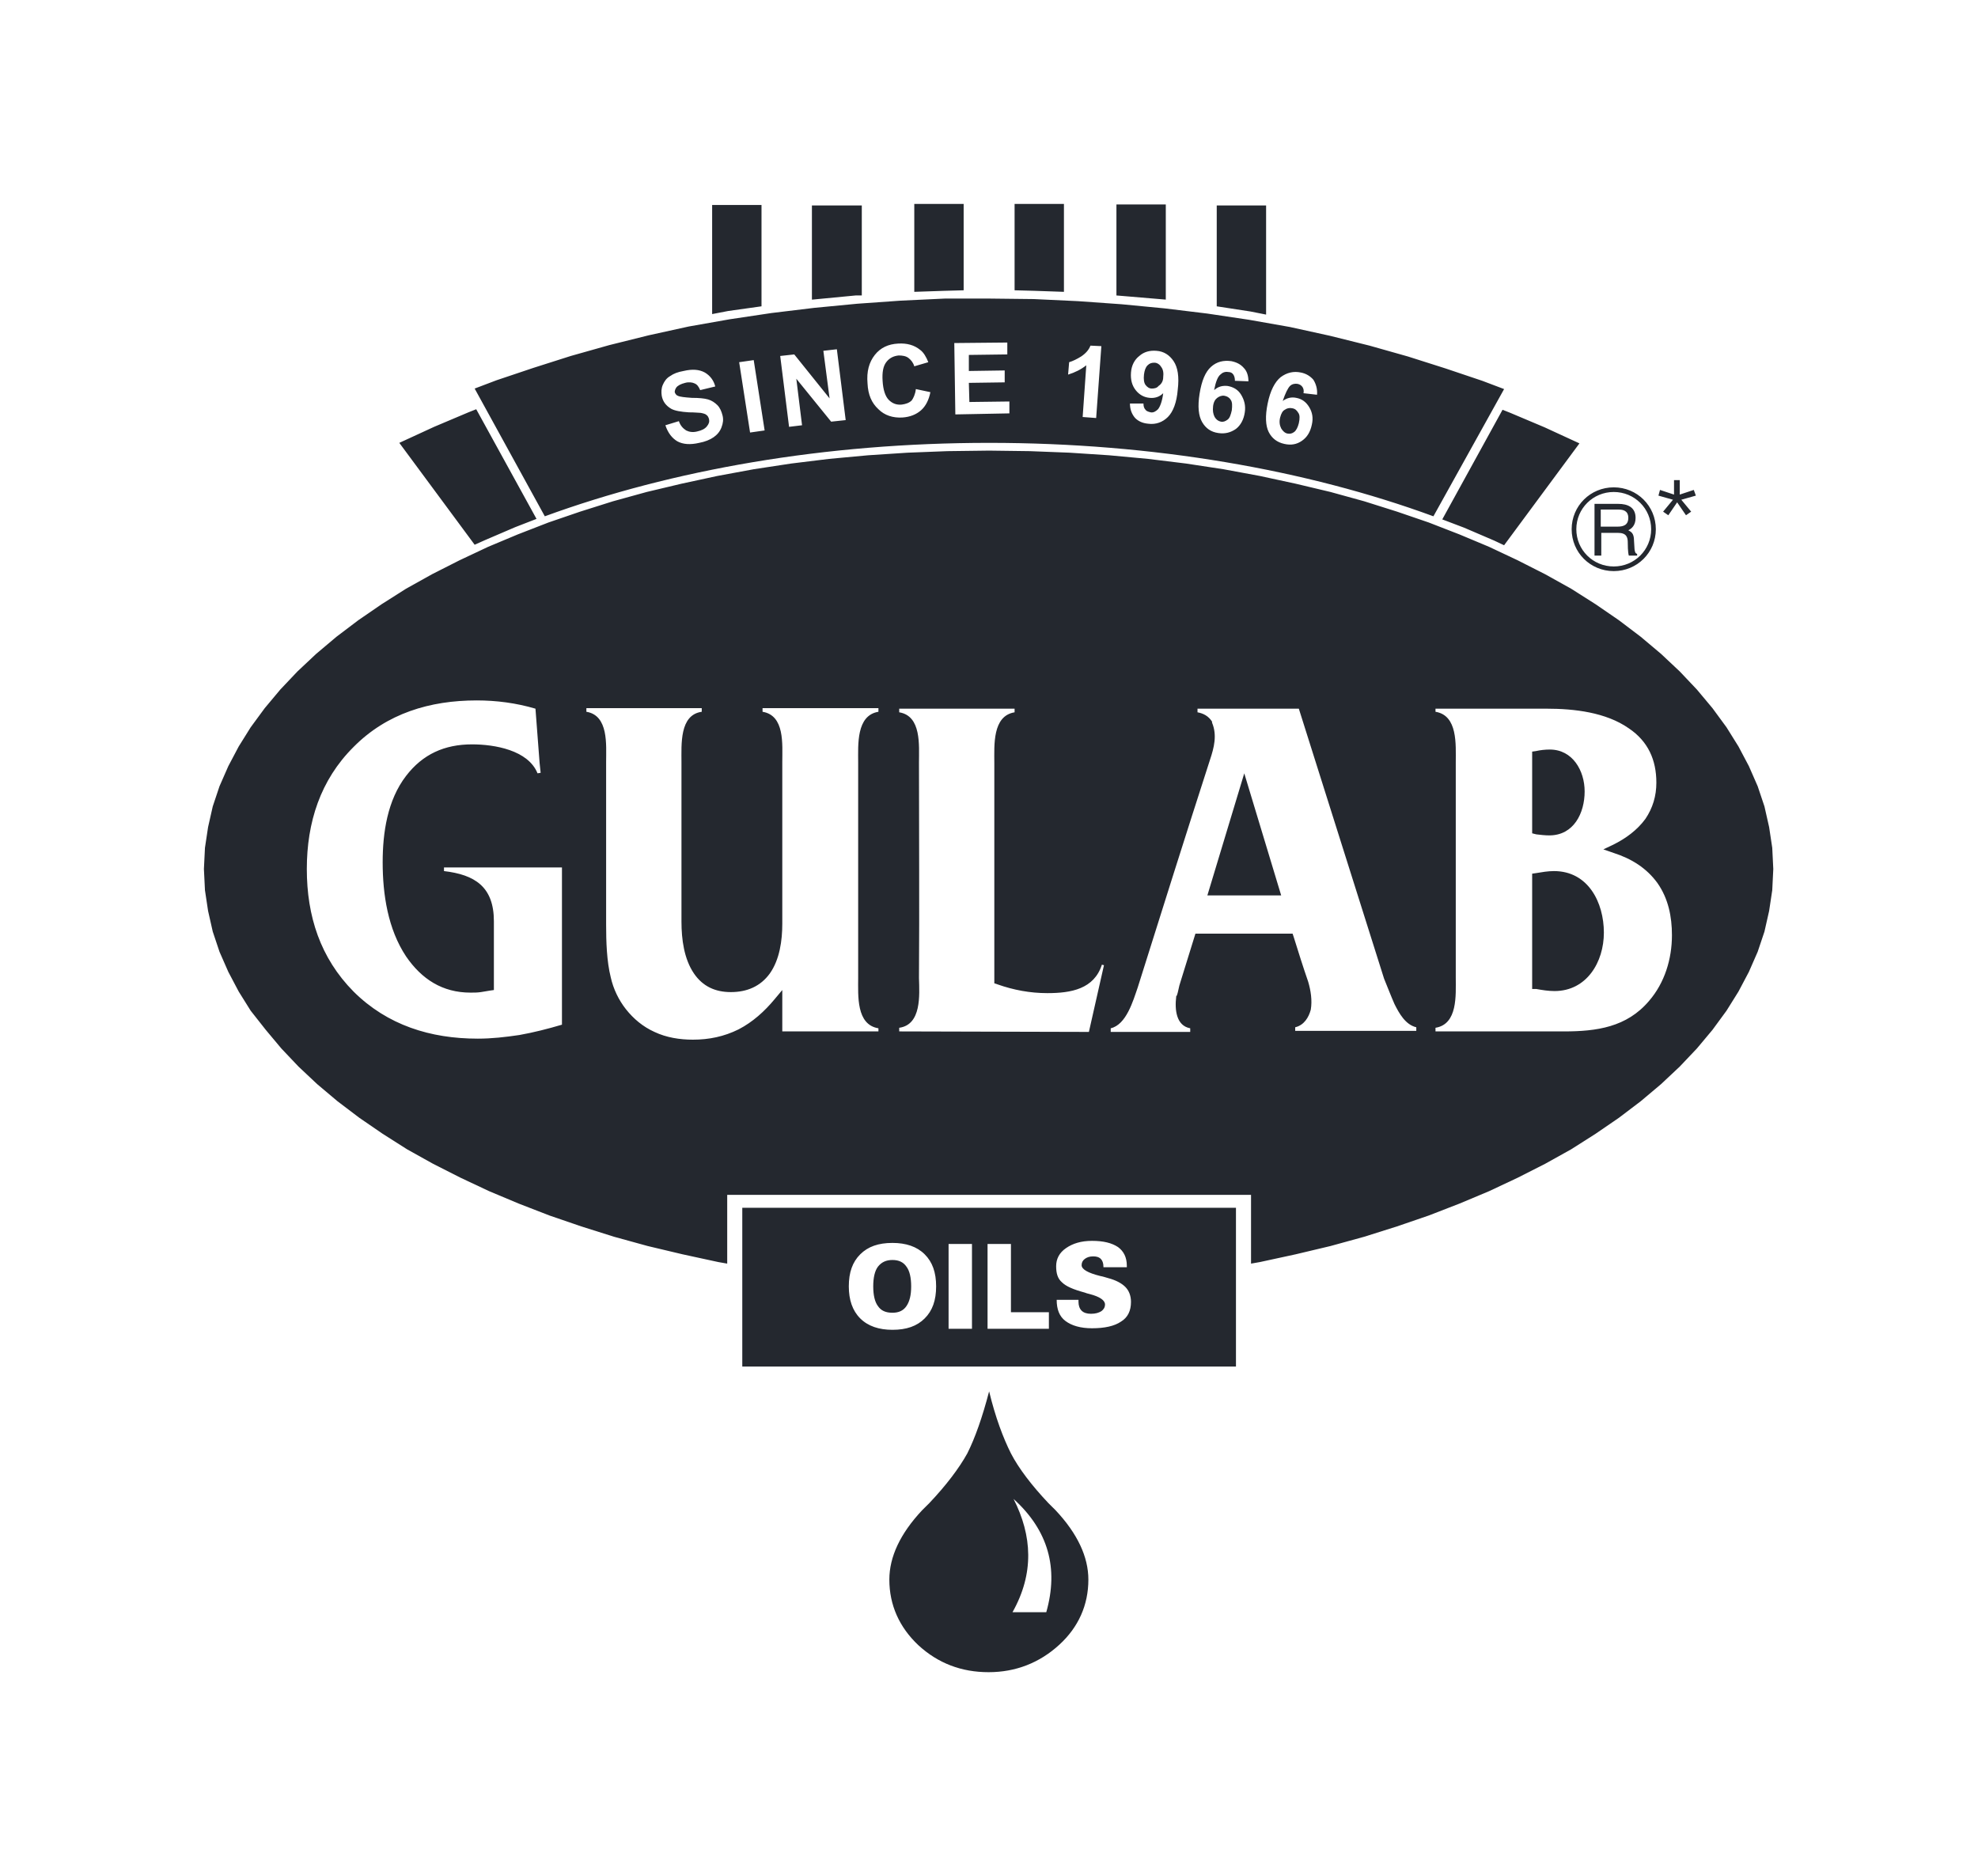 <svg width="97" height="92" viewBox="0 0 97 92" fill="none" xmlns="http://www.w3.org/2000/svg">
<g filter="url(#filter0_d_1325_1006)">
<path fill-rule="evenodd" clip-rule="evenodd" d="M49.704 67.504C51.411 69.051 51.921 70.902 51.309 73.058H49.653C50.723 71.156 50.621 69.305 49.704 67.504ZM52.889 57.816V57.842C52.889 58.019 52.94 58.171 53.042 58.273C53.144 58.374 53.297 58.425 53.501 58.425C53.73 58.425 53.883 58.374 54.01 58.298C54.112 58.222 54.189 58.12 54.189 57.968C54.189 57.765 53.934 57.588 53.45 57.461C53.348 57.436 53.246 57.41 53.195 57.385C52.634 57.233 52.278 57.081 52.074 56.878C51.87 56.7 51.793 56.447 51.793 56.092C51.793 55.736 51.946 55.432 52.278 55.204C52.609 54.976 53.017 54.849 53.552 54.849C54.112 54.849 54.52 54.95 54.826 55.153C55.106 55.356 55.259 55.66 55.259 56.066V56.142H54.112V56.117C54.112 55.939 54.061 55.813 53.985 55.736C53.883 55.635 53.755 55.61 53.603 55.61C53.424 55.61 53.297 55.66 53.195 55.736C53.093 55.813 53.042 55.914 53.042 56.041C53.042 56.244 53.348 56.421 53.959 56.573C54.112 56.599 54.24 56.65 54.342 56.675C54.724 56.776 55.004 56.928 55.183 57.106C55.361 57.284 55.463 57.537 55.463 57.842C55.463 58.273 55.31 58.602 54.979 58.805C54.647 59.033 54.163 59.135 53.552 59.135C52.991 59.135 52.558 59.008 52.252 58.78C51.946 58.552 51.819 58.197 51.819 57.74H52.889V57.816ZM48.429 59.16V55.001H49.576V58.349H51.437V59.16H48.429ZM46.518 59.16V55.001H47.665V59.16H46.518ZM42.823 57.081C42.823 57.512 42.9 57.842 43.052 58.044C43.205 58.273 43.435 58.374 43.766 58.374C44.072 58.374 44.301 58.273 44.454 58.044C44.607 57.816 44.683 57.512 44.683 57.081C44.683 56.65 44.607 56.32 44.454 56.117C44.301 55.889 44.072 55.787 43.766 55.787C43.46 55.787 43.231 55.889 43.052 56.117C42.9 56.32 42.823 56.65 42.823 57.081ZM41.625 57.081C41.625 56.396 41.804 55.889 42.186 55.508C42.568 55.128 43.078 54.95 43.766 54.95C44.428 54.95 44.964 55.128 45.346 55.508C45.728 55.889 45.907 56.396 45.907 57.081C45.907 57.765 45.728 58.273 45.346 58.653C44.964 59.033 44.454 59.211 43.766 59.211C43.103 59.211 42.568 59.033 42.186 58.653C41.804 58.273 41.625 57.74 41.625 57.081ZM36.401 53.226H60.611V61.012H36.401V53.226ZM59.209 37.908L61.018 31.922L62.828 37.908H59.209ZM63.516 44.375V44.552H69.454V44.375C68.918 44.248 68.612 43.69 68.383 43.233C68.205 42.828 68.052 42.422 67.874 41.991L63.694 28.752H58.725V28.93C59.005 28.981 59.26 29.107 59.438 29.386V29.412V29.437C59.693 30.046 59.54 30.654 59.336 31.263C58.139 34.966 56.967 38.694 55.794 42.422C55.565 43.081 55.234 44.248 54.469 44.425V44.603H57.96H58.368V44.425C57.68 44.299 57.603 43.513 57.68 42.879V42.853L57.706 42.828C57.782 42.65 57.807 42.371 57.884 42.168L58.623 39.784H63.388L63.439 39.937C63.669 40.672 63.898 41.407 64.153 42.143C64.28 42.574 64.357 43.056 64.28 43.513C64.178 43.893 63.949 44.273 63.516 44.375ZM44.097 44.4V44.578L53.399 44.603L54.138 41.331L54.036 41.306C53.654 42.498 52.532 42.701 51.36 42.701C50.519 42.701 49.704 42.549 48.914 42.27L48.761 42.219V42.067C48.761 38.516 48.761 34.966 48.761 31.415C48.761 30.553 48.659 29.107 49.755 28.93V28.752H49.423H44.097V28.93C45.193 29.107 45.066 30.553 45.066 31.39C45.066 34.89 45.091 38.415 45.066 41.915V41.965C45.091 42.802 45.193 44.248 44.097 44.4ZM34.413 28.904V28.727H34.057H28.756V28.904C29.852 29.082 29.724 30.528 29.724 31.365V39.328C29.724 40.165 29.75 41.129 29.954 41.94C30.081 42.498 30.336 43.031 30.693 43.487C31.075 43.969 31.534 44.349 32.094 44.603C32.681 44.882 33.343 44.983 33.98 44.983C34.77 44.983 35.509 44.831 36.223 44.476C36.911 44.121 37.497 43.589 37.981 43.005L38.363 42.549V44.578H43.078V44.425C41.982 44.248 42.084 42.828 42.084 41.94V31.39C42.084 30.528 41.982 29.082 43.078 28.904V28.727H42.721H37.395V28.904C38.491 29.082 38.363 30.502 38.363 31.365V38.44V39.303C38.363 40.114 38.236 41.053 37.752 41.737C37.293 42.371 36.63 42.65 35.84 42.65C35.076 42.65 34.464 42.371 34.031 41.737C33.547 41.027 33.419 40.063 33.419 39.201V31.39C33.419 30.502 33.318 29.057 34.413 28.904ZM26.36 31.922L26.513 31.897L26.462 31.415L26.259 28.752C25.316 28.473 24.347 28.347 23.379 28.347C21.085 28.347 18.97 28.981 17.339 30.629C15.708 32.252 15.046 34.332 15.046 36.614C15.046 38.922 15.708 40.976 17.339 42.625C18.996 44.273 21.111 44.933 23.43 44.933C24.118 44.933 24.78 44.857 25.469 44.755C26.182 44.628 26.87 44.451 27.558 44.248V36.538H21.773V36.716C23.277 36.893 24.22 37.477 24.22 39.176V42.549L24.041 42.574C23.889 42.599 23.736 42.625 23.583 42.65C23.404 42.676 23.252 42.676 23.073 42.676C21.697 42.676 20.678 42.016 19.913 40.9C19.021 39.556 18.766 37.857 18.766 36.285C18.766 34.839 18.996 33.241 19.913 32.049C20.729 30.984 21.799 30.502 23.15 30.502C24.245 30.502 25.902 30.781 26.36 31.922ZM75.136 34.864V30.857L75.315 30.832C75.544 30.781 75.773 30.756 76.003 30.756C77.124 30.756 77.71 31.796 77.71 32.81C77.71 33.875 77.175 34.966 75.977 34.966C75.773 34.966 75.544 34.941 75.34 34.915L75.136 34.864ZM75.136 42.498V36.843L75.315 36.817C75.621 36.767 75.901 36.716 76.207 36.716C77.889 36.716 78.653 38.263 78.653 39.734C78.653 41.179 77.812 42.599 76.232 42.599C75.926 42.599 75.621 42.549 75.34 42.498H75.136ZM70.396 28.727C70.396 28.778 70.396 28.828 70.396 28.904C71.492 29.082 71.39 30.502 71.39 31.39V41.94C71.39 42.802 71.492 44.223 70.396 44.4V44.578H76.691C78.296 44.578 79.774 44.375 80.87 43.081C81.635 42.194 81.991 41.027 81.991 39.861C81.991 38.947 81.813 38.06 81.278 37.299C80.743 36.564 80.004 36.107 79.137 35.828L78.628 35.651L79.112 35.422C79.723 35.118 80.284 34.712 80.692 34.154C81.049 33.622 81.227 33.038 81.227 32.379C81.227 31.263 80.819 30.35 79.876 29.716C78.755 28.93 77.201 28.752 75.85 28.752H70.396V28.727ZM48.506 16.097L50.494 16.123L52.456 16.199L54.393 16.326L56.304 16.503L58.164 16.731L59.999 17.01L61.783 17.34L63.541 17.72L65.249 18.126L66.905 18.583L68.511 19.09L70.065 19.622L71.569 20.206L73.021 20.814L74.423 21.474L75.773 22.159L77.048 22.869L78.245 23.629L79.392 24.416L80.462 25.227L81.456 26.064L82.374 26.926L83.215 27.814L83.979 28.727L84.667 29.665L85.253 30.604L85.763 31.567L86.196 32.556L86.528 33.546L86.757 34.56L86.91 35.575L86.961 36.614L86.91 37.654L86.757 38.669L86.528 39.683L86.196 40.672L85.763 41.661L85.253 42.625L84.667 43.563L83.979 44.502L83.215 45.415L82.374 46.302L81.456 47.164L80.462 48.001L79.392 48.813L78.245 49.599L77.048 50.36L75.773 51.07L74.423 51.755L73.021 52.414L71.569 53.023L70.065 53.606L68.511 54.139L66.905 54.646L65.249 55.102L63.541 55.508L61.783 55.889L61.35 55.965V52.592H35.662V55.965L35.229 55.889L33.471 55.508L31.763 55.102L30.107 54.646L28.501 54.139L26.947 53.606L25.443 53.023L23.991 52.414L22.589 51.755L21.238 51.07L19.964 50.36L18.766 49.599L17.62 48.813L16.549 48.001L15.555 47.164L14.638 46.302L13.797 45.415L13.033 44.502L12.293 43.563L11.707 42.625L11.198 41.661L10.764 40.672L10.433 39.683L10.204 38.669L10.051 37.654L10 36.614L10.051 35.575L10.204 34.56L10.433 33.546L10.764 32.556L11.198 31.567L11.707 30.604L12.293 29.665L12.982 28.727L13.746 27.814L14.587 26.926L15.505 26.064L16.498 25.227L17.569 24.416L18.715 23.629L19.913 22.869L21.187 22.159L22.538 21.474L23.94 20.814L25.392 20.206L26.896 19.622L28.45 19.09L30.056 18.583L31.712 18.126L33.419 17.72L35.178 17.34L36.962 17.01L38.797 16.731L40.657 16.503L42.568 16.326L44.505 16.199L46.467 16.123L48.506 16.097ZM23.277 20.713L19.582 15.717L21.289 14.931L22.971 14.22L23.354 14.068L26.31 19.445L25.265 19.851L23.787 20.485L23.277 20.713ZM73.684 14.094L74.066 14.246L75.748 14.956L77.455 15.742L73.76 20.738L73.276 20.51L71.798 19.876L70.728 19.47L73.684 14.094ZM62.777 14.474C62.726 14.677 62.751 14.854 62.828 15.007C62.904 15.133 63.006 15.235 63.133 15.26C63.261 15.286 63.363 15.26 63.465 15.184C63.567 15.108 63.643 14.956 63.694 14.753C63.745 14.525 63.745 14.347 63.669 14.246C63.592 14.119 63.516 14.043 63.363 14.018C63.235 13.992 63.108 14.018 63.006 14.094C62.904 14.144 62.828 14.271 62.777 14.474ZM64.586 13.358L63.923 13.282C63.949 13.155 63.923 13.054 63.873 12.978C63.822 12.902 63.745 12.851 63.643 12.826C63.516 12.8 63.363 12.826 63.261 12.927C63.159 13.028 63.032 13.282 62.904 13.663C63.108 13.51 63.337 13.46 63.567 13.51C63.847 13.561 64.051 13.713 64.204 13.967C64.357 14.22 64.408 14.499 64.331 14.829C64.255 15.184 64.102 15.438 63.847 15.615C63.592 15.793 63.312 15.844 62.981 15.768C62.624 15.691 62.369 15.489 62.216 15.184C62.063 14.88 62.038 14.398 62.165 13.789C62.292 13.155 62.522 12.724 62.802 12.496C63.108 12.268 63.439 12.192 63.796 12.268C64.051 12.318 64.255 12.445 64.408 12.623C64.535 12.826 64.612 13.079 64.586 13.358ZM59.489 13.916C59.464 14.144 59.489 14.297 59.566 14.449C59.642 14.576 59.744 14.652 59.872 14.677C59.999 14.702 60.101 14.652 60.203 14.576C60.305 14.499 60.356 14.347 60.407 14.119C60.432 13.891 60.432 13.713 60.356 13.612C60.279 13.485 60.177 13.434 60.05 13.409C59.923 13.384 59.795 13.434 59.693 13.51C59.591 13.586 59.515 13.713 59.489 13.916ZM61.222 12.699L60.56 12.674C60.56 12.547 60.534 12.445 60.483 12.369C60.432 12.293 60.356 12.242 60.228 12.242C60.075 12.217 59.948 12.268 59.846 12.369C59.719 12.471 59.617 12.724 59.54 13.13C59.744 12.952 59.948 12.902 60.203 12.927C60.483 12.978 60.713 13.105 60.865 13.358C61.018 13.612 61.095 13.891 61.044 14.22C60.993 14.576 60.84 14.854 60.611 15.032C60.356 15.21 60.075 15.286 59.744 15.235C59.387 15.184 59.133 15.007 58.954 14.702C58.776 14.398 58.725 13.941 58.827 13.307C58.929 12.674 59.107 12.242 59.387 11.989C59.668 11.735 59.999 11.659 60.381 11.71C60.636 11.761 60.84 11.862 60.993 12.04C61.146 12.192 61.222 12.42 61.222 12.699ZM57.043 12.496C57.068 12.293 57.043 12.116 56.941 11.989C56.864 11.862 56.737 11.786 56.61 11.786C56.482 11.786 56.38 11.811 56.278 11.913C56.176 12.014 56.126 12.166 56.1 12.369C56.075 12.597 56.1 12.775 56.176 12.876C56.253 12.978 56.355 13.054 56.482 13.054C56.61 13.054 56.737 13.028 56.814 12.927C56.967 12.826 57.043 12.674 57.043 12.496ZM55.412 13.789H56.075C56.075 13.916 56.1 14.018 56.176 14.094C56.227 14.17 56.329 14.195 56.431 14.22C56.559 14.246 56.686 14.17 56.788 14.068C56.89 13.941 56.992 13.688 57.043 13.282C56.864 13.46 56.635 13.536 56.38 13.51C56.1 13.485 55.871 13.358 55.692 13.13C55.514 12.902 55.437 12.623 55.463 12.268C55.488 11.913 55.641 11.634 55.871 11.456C56.1 11.253 56.38 11.177 56.712 11.203C57.068 11.228 57.349 11.405 57.553 11.71C57.756 12.014 57.833 12.471 57.756 13.105C57.706 13.739 57.527 14.195 57.272 14.449C57.017 14.702 56.686 14.829 56.304 14.778C56.024 14.753 55.82 14.652 55.667 14.499C55.514 14.322 55.412 14.094 55.412 13.789ZM53.755 14.499L53.093 14.449L53.271 11.913C53.017 12.116 52.711 12.268 52.379 12.369L52.43 11.761C52.609 11.71 52.813 11.608 53.017 11.482C53.246 11.329 53.399 11.152 53.475 10.949L54.01 10.974L53.755 14.499ZM46.849 14.322L46.798 10.822L49.398 10.797V11.38L47.512 11.405V12.192L49.27 12.166V12.75L47.512 12.775L47.538 13.713L49.5 13.688V14.271L46.849 14.322ZM44.913 13.079L45.626 13.231C45.55 13.612 45.397 13.916 45.167 14.119C44.938 14.322 44.632 14.449 44.25 14.474C43.791 14.499 43.384 14.373 43.078 14.068C42.747 13.764 42.568 13.358 42.543 12.8C42.492 12.217 42.619 11.761 42.9 11.405C43.18 11.05 43.562 10.873 44.046 10.848C44.479 10.822 44.836 10.924 45.117 11.152C45.295 11.279 45.422 11.507 45.524 11.761L44.836 11.963C44.785 11.786 44.683 11.659 44.556 11.558C44.428 11.456 44.25 11.431 44.072 11.431C43.817 11.456 43.613 11.558 43.46 11.761C43.307 11.963 43.256 12.268 43.282 12.674C43.307 13.105 43.409 13.434 43.587 13.612C43.766 13.789 43.97 13.865 44.225 13.84C44.403 13.815 44.581 13.764 44.709 13.637C44.785 13.536 44.887 13.333 44.913 13.079ZM38.695 14.931L38.261 11.456L38.95 11.38L40.682 13.536L40.377 11.203L41.039 11.127L41.472 14.601L40.759 14.677L39.051 12.572L39.332 14.854L38.695 14.931ZM36.783 15.21L36.248 11.761L36.962 11.659L37.497 15.108L36.783 15.21ZM32.63 14.854L33.292 14.652C33.369 14.88 33.496 15.007 33.649 15.108C33.802 15.184 33.98 15.21 34.184 15.159C34.413 15.108 34.566 15.032 34.668 14.905C34.77 14.778 34.796 14.677 34.77 14.55C34.745 14.474 34.719 14.398 34.643 14.347C34.592 14.297 34.49 14.271 34.362 14.246C34.286 14.246 34.082 14.22 33.776 14.22C33.394 14.195 33.088 14.144 32.91 14.043C32.655 13.891 32.502 13.688 32.451 13.409C32.426 13.231 32.426 13.054 32.502 12.876C32.579 12.699 32.681 12.547 32.859 12.445C33.037 12.318 33.241 12.242 33.522 12.192C33.955 12.09 34.286 12.116 34.566 12.268C34.821 12.42 34.999 12.648 35.076 12.952L34.337 13.13C34.261 12.952 34.184 12.851 34.057 12.8C33.955 12.75 33.776 12.724 33.598 12.775C33.394 12.826 33.241 12.902 33.165 13.003C33.114 13.079 33.088 13.155 33.088 13.231C33.114 13.307 33.165 13.384 33.241 13.409C33.343 13.46 33.572 13.485 33.929 13.51C34.286 13.51 34.541 13.536 34.719 13.586C34.898 13.637 35.05 13.739 35.178 13.865C35.305 13.992 35.382 14.17 35.433 14.373C35.484 14.576 35.458 14.753 35.382 14.956C35.305 15.159 35.178 15.311 34.999 15.438C34.821 15.565 34.566 15.666 34.286 15.717C33.853 15.818 33.496 15.793 33.216 15.641C32.961 15.489 32.757 15.235 32.63 14.854ZM48.506 8.641L50.697 8.666L52.864 8.768L55.004 8.92L57.119 9.123L59.209 9.377L61.248 9.681L63.261 10.036L65.223 10.467L67.16 10.949L69.046 11.482L70.88 12.065L72.69 12.674L73.76 13.079L70.294 19.318C64.076 17.036 56.559 15.717 48.506 15.717C40.453 15.717 32.961 17.036 26.717 19.318L23.277 13.054L24.347 12.648L26.157 12.04L27.991 11.456L29.877 10.924L31.814 10.442L33.776 10.011L35.789 9.656L37.828 9.351L39.918 9.098L42.033 8.895L44.174 8.743L46.34 8.641H48.506ZM62.089 9.427V4.076H59.668V9.021L61.324 9.275L62.089 9.427ZM57.17 8.692V4.025H54.749V8.489L55.055 8.514L57.17 8.692ZM52.175 8.311V4H49.755V8.235L50.723 8.261L52.175 8.311ZM47.257 8.235V4H44.836V8.311L46.314 8.261L47.257 8.235ZM42.262 8.489V4.076H39.816V8.692H39.841L41.957 8.489H42.262ZM37.344 9.021V4.051H34.923V9.402L35.713 9.25L37.344 9.021ZM78.5 18.988H79.367C79.545 18.988 79.851 19.014 79.851 19.394C79.851 19.775 79.57 19.825 79.316 19.825H78.5V18.988ZM78.5 20.13H79.341C79.774 20.13 79.825 20.358 79.825 20.611C79.825 20.688 79.825 21.068 79.876 21.245H80.284V21.169C80.182 21.119 80.182 21.068 80.157 20.941L80.131 20.51C80.131 20.13 79.978 20.079 79.851 20.003C80.004 19.927 80.208 19.775 80.208 19.394C80.208 18.862 79.8 18.709 79.367 18.709H78.194V21.245H78.526V20.13H78.5ZM79.137 18.126C80.157 18.126 80.972 18.938 80.972 19.952C80.972 20.966 80.157 21.778 79.137 21.778C78.118 21.778 77.302 20.966 77.302 19.952C77.302 18.938 78.118 18.126 79.137 18.126ZM79.137 17.898C80.284 17.898 81.201 18.811 81.201 19.952C81.201 21.093 80.284 22.006 79.137 22.006C77.99 22.006 77.073 21.093 77.073 19.952C77.073 18.811 77.99 17.898 79.137 17.898ZM82.246 18.633L81.813 19.267L81.558 19.09L82.042 18.506L81.329 18.304L81.405 18.025L82.093 18.253V17.543H82.374V18.253L83.062 18.025L83.164 18.304L82.45 18.506L82.934 19.09L82.68 19.267L82.246 18.633ZM48.506 62.229C48.812 63.497 49.194 64.511 49.576 65.272C49.958 66.008 50.596 66.845 51.411 67.707L51.768 68.062C52.838 69.203 53.373 70.344 53.373 71.46C53.373 72.703 52.889 73.794 51.946 74.656C50.978 75.543 49.806 76 48.48 76C47.155 76 46.008 75.569 45.04 74.681C44.097 73.794 43.613 72.703 43.613 71.46C43.613 70.344 44.148 69.203 45.218 68.062L45.575 67.707C46.391 66.845 47.028 66.008 47.436 65.272C47.818 64.511 48.175 63.497 48.506 62.229Z" fill="#24282F"/>
</g>
<defs>
<filter id="filter0_d_1325_1006" x="0" y="0" width="96.961" height="92" filterUnits="userSpaceOnUse" color-interpolation-filters="sRGB">
<feFlood flood-opacity="0" result="BackgroundImageFix"/>
<feColorMatrix in="SourceAlpha" type="matrix" values="0 0 0 0 0 0 0 0 0 0 0 0 0 0 0 0 0 0 127 0" result="hardAlpha"/>
<feOffset dy="6"/>
<feGaussianBlur stdDeviation="5"/>
<feComposite in2="hardAlpha" operator="out"/>
<feColorMatrix type="matrix" values="0 0 0 0 0 0 0 0 0 0 0 0 0 0 0 0 0 0 0.12 0"/>
<feBlend mode="normal" in2="BackgroundImageFix" result="effect1_dropShadow_1325_1006"/>
<feBlend mode="normal" in="SourceGraphic" in2="effect1_dropShadow_1325_1006" result="shape"/>
</filter>
</defs>
</svg>
